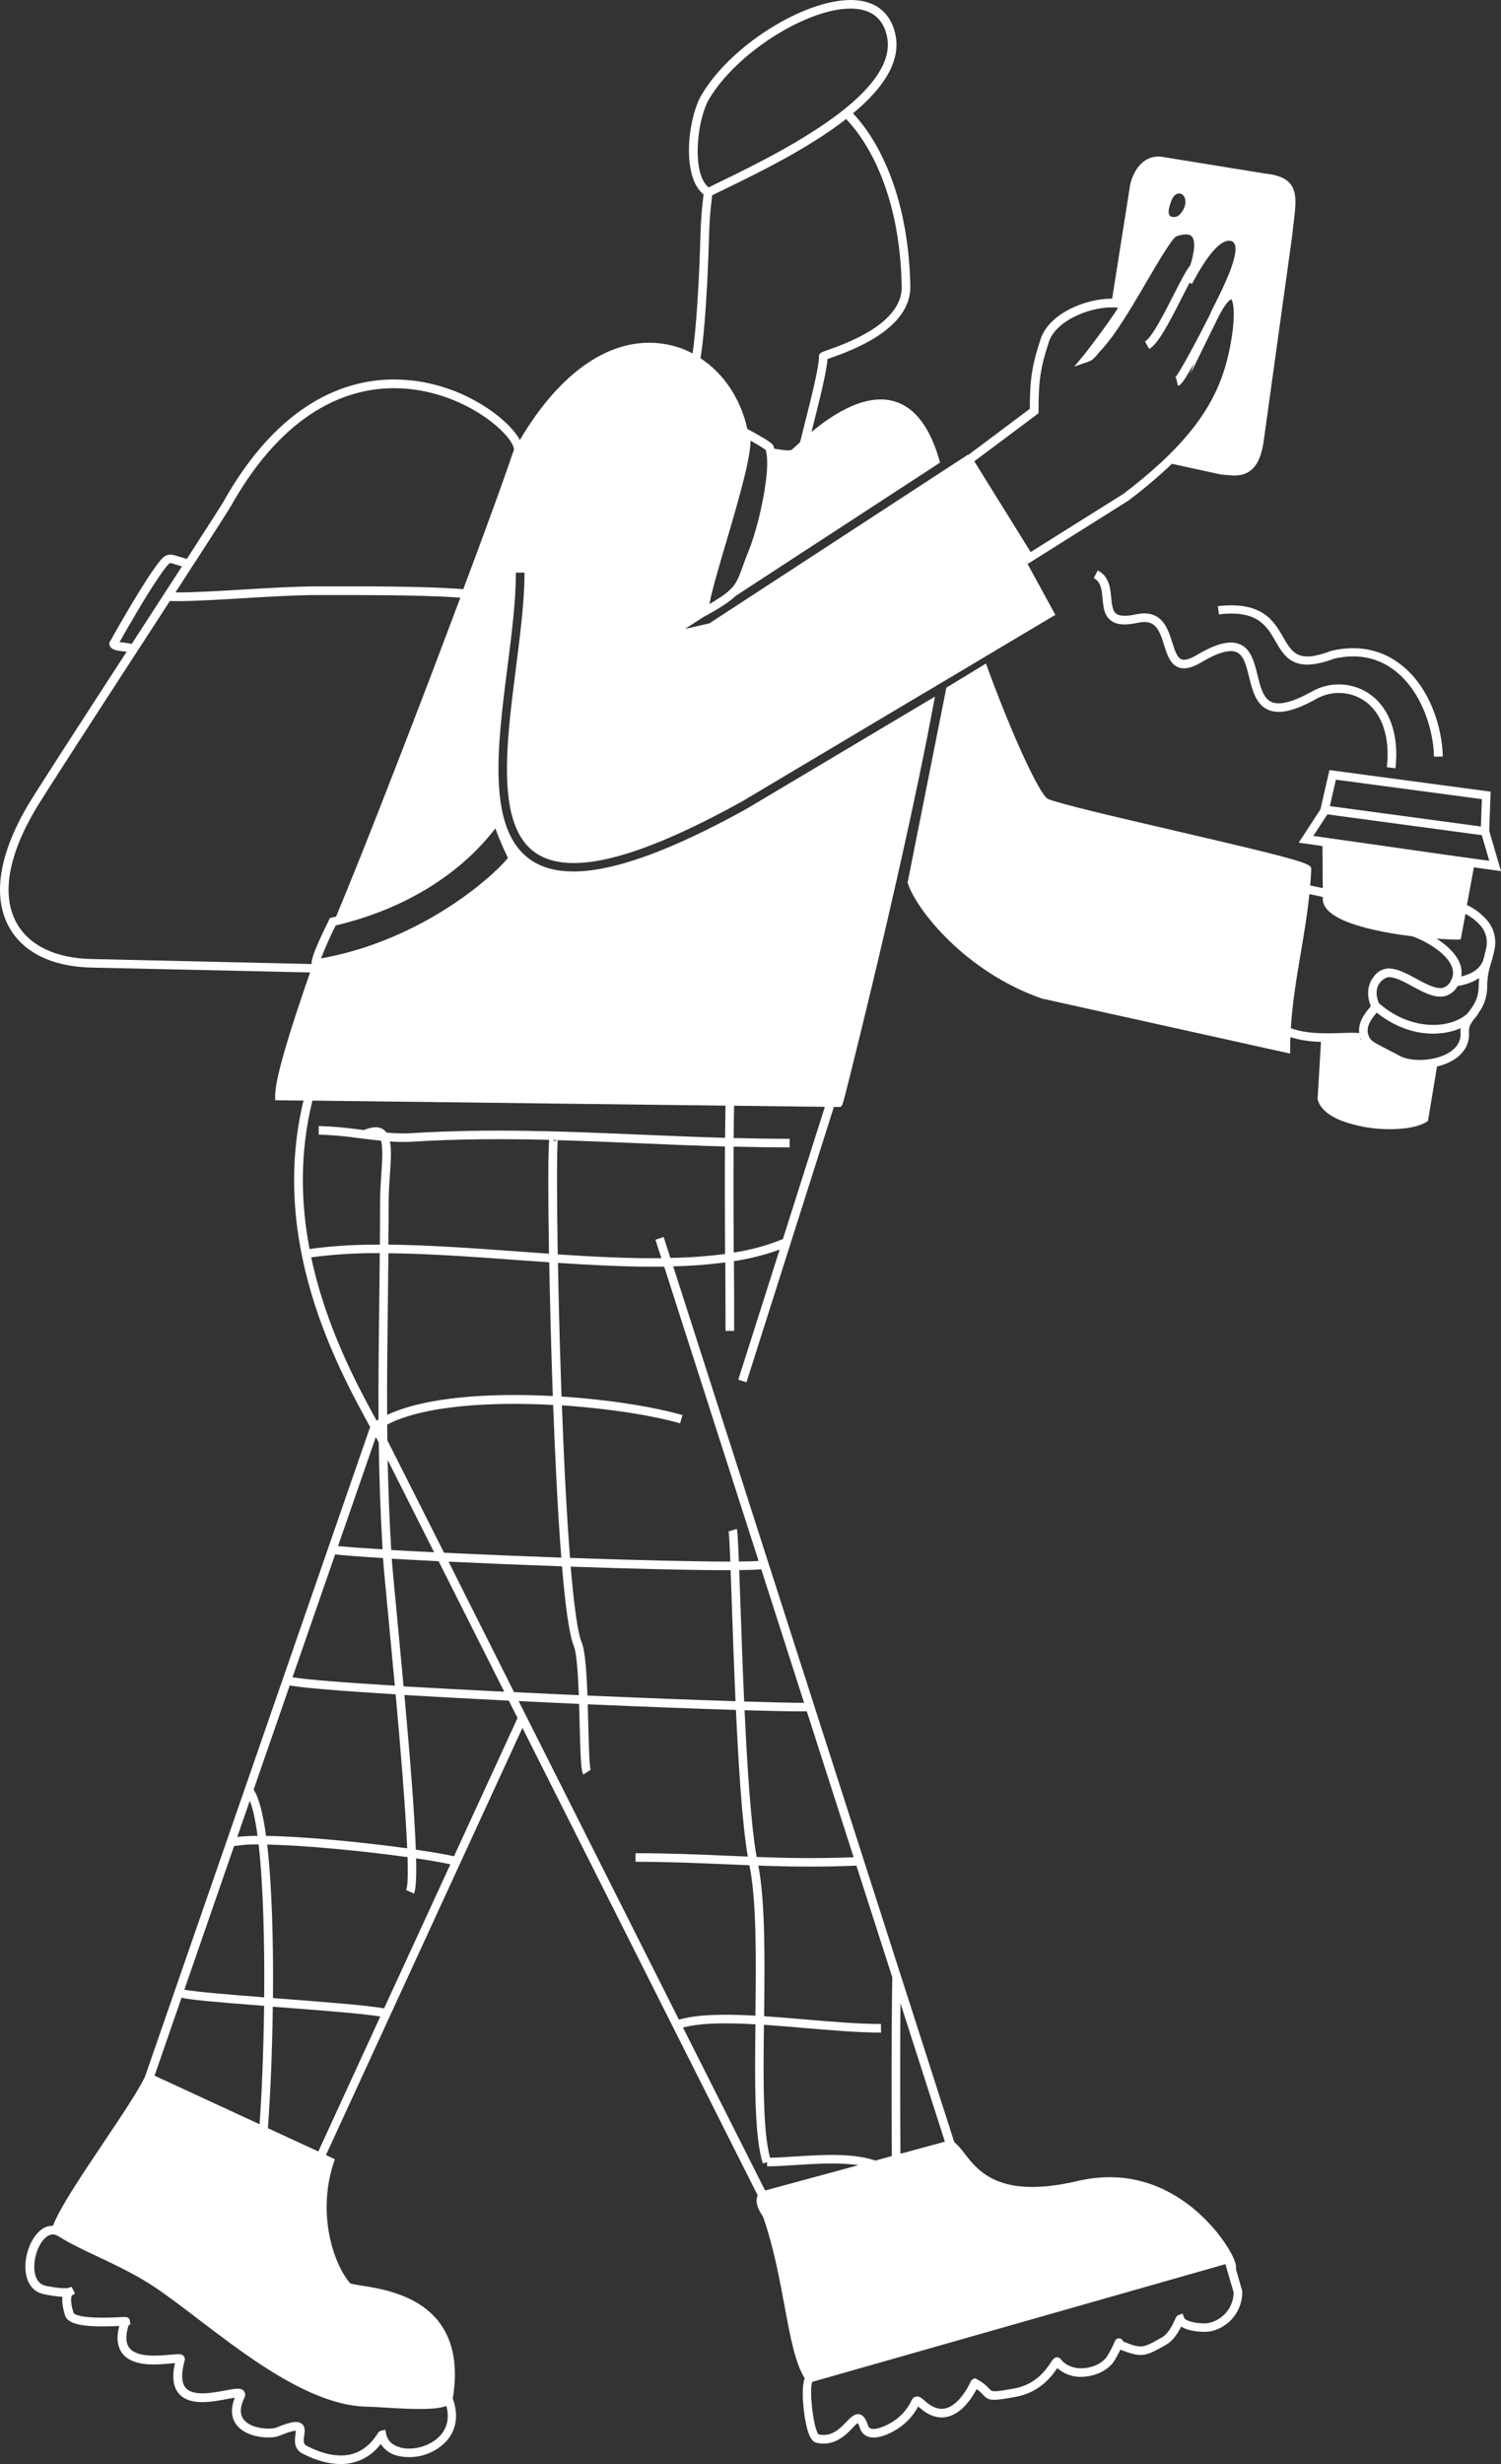 <svg width="387" height="635" viewBox="0 0 387 635" fill="none" xmlns="http://www.w3.org/2000/svg">
<rect x="0" y="0" width="387" height="635" fill="#333333" stroke="none"/>
<path d="M342.766 198.455L340.44 208.59L334.845 217.169L340.972 218.031L341.047 228.877C340.179 228.676 339.12 228.448 337.81 228.204C337.922 226.854 338.018 225.493 338.071 224.143C338.129 222.613 338.14 222.25 302.403 213.959C288.072 210.629 273.256 207.191 270.174 205.884C268.907 205.342 264.813 197.956 258.819 183.066C257.147 178.917 255.561 174.747 254.208 171L253.25 171.58L252.303 172.16L246.537 175.669L245.27 176.439L244.003 177.209L234.059 227.174L234 227.472L234.096 227.76C236.454 234.69 249.002 250.481 268.603 257.324L332.646 271.515V270.133C332.646 269.184 332.646 268.235 332.699 267.286C335.259 268.062 337.913 268.466 340.584 268.484L339.711 283.256L339.758 283.435C340.355 285.604 342.474 287.48 345.881 288.83C349.901 290.294 354.143 291.028 358.412 290.999C362.299 290.999 365.801 290.386 367.755 289.139L368.17 288.874L370.502 274.845C372.125 274.487 373.674 273.845 375.08 272.947C377.673 271.228 378.935 268.804 378.738 265.946C378.647 264.65 379.228 263.723 380.085 262.573C380.569 262.076 380.983 261.512 381.314 260.898C382.673 259.008 383.418 256.733 383.444 254.39C383.426 252.312 383.748 250.244 384.397 248.274L384.429 248.16C384.587 247.734 384.713 247.298 384.807 246.853C384.956 246.311 385.11 245.692 385.265 244.987C385.609 243.595 385.609 242.138 385.264 240.746C384.919 239.353 384.241 238.07 383.289 237.011C381.864 235.413 380.139 234.122 378.216 233.215L380.01 223.514L387 224.5L383.96 214.111L384.328 204.019L342.766 198.455ZM380.436 221.355L372.626 220.271L348.463 216.822L343.139 216.068L342.074 215.916L340.978 215.759L338.609 215.428L342.234 209.87L382.044 215.228L383.976 221.827L380.436 221.355ZM382.07 205.949L381.82 212.999L342.873 207.739L344.438 200.923L382.07 205.949ZM332.811 264.965C333.221 258.333 334.323 251.798 335.398 245.443C336.234 240.53 337.075 235.492 337.602 230.422C339.056 230.699 340.174 230.964 341.063 231.16V231.897C341.292 235.536 346.999 238.404 358.024 240.384C360.057 240.752 362.107 241.045 364.061 241.284C366.994 242.233 371.982 244.971 373.883 248.198C374.788 249.738 374.884 251.169 374.17 252.568C373.99 253.009 373.723 253.407 373.388 253.74C373.052 254.073 372.653 254.333 372.216 254.504C370.401 255.079 367.739 253.626 365.163 252.221C362.756 250.915 360.286 249.57 358.04 249.602V249.494C357.805 249.543 357.582 249.597 357.364 249.662C357.122 249.697 356.884 249.752 356.65 249.825C355.592 250.184 354.687 250.902 354.084 251.858C353.834 252.174 353.616 252.516 353.435 252.878C352.503 254.754 352.514 257.015 353.435 259.282C353.318 259.439 353.158 259.634 353.014 259.824C351.95 261.136 350.107 263.381 350.438 266.212C349 266.128 347.558 266.128 346.12 266.212C342.255 266.331 336.857 266.516 332.811 264.965ZM350.789 267.562C350.826 267.676 350.874 267.79 350.922 267.904H350.73L350.789 267.562ZM376.56 266.093C376.699 268.126 375.799 269.802 373.899 271.071C370.172 273.565 363.874 273.684 360.984 272.155C359.568 271.391 358.37 270.778 357.412 270.284C354.292 268.685 353.461 268.224 352.977 267.156C351.955 264.905 353.28 263.002 354.718 261.245L354.957 260.957C359.387 264.498 364.487 266.38 369.469 266.38C370.66 266.38 371.849 266.271 373.02 266.055C374.251 265.833 375.453 265.469 376.603 264.97C376.551 265.342 376.536 265.718 376.56 266.093V266.093ZM381.24 254.32C381.176 257.449 379.904 259.141 378.669 260.784L378.429 261.098C377.135 262.384 375.049 263.392 372.61 263.853C369.901 264.363 362.836 264.851 355.532 258.55C354.782 256.842 354.718 255.188 355.373 253.87C355.373 253.821 355.431 253.772 355.458 253.718H355.5C355.596 253.531 355.703 253.35 355.82 253.176C356.345 252.539 357.04 252.072 357.821 251.831C359.52 251.663 361.862 252.915 364.135 254.174C366.557 255.491 369.044 256.842 371.333 256.842C371.852 256.845 372.369 256.768 372.866 256.614C374.162 256.171 375.241 255.237 375.879 254.005V254.076C377.826 253.811 379.694 253.123 381.357 252.059C381.304 252.72 381.261 253.458 381.24 254.32V254.32ZM381.655 238.469C382.379 239.267 382.895 240.237 383.156 241.291C383.417 242.344 383.416 243.447 383.151 244.499C383.034 245.042 382.917 245.497 382.8 245.936C382.8 246.039 382.762 246.148 382.746 246.256C382.608 246.755 382.475 247.205 382.347 247.628C381.703 249.19 380.244 250.806 376.768 251.641C376.995 250.04 376.647 248.409 375.788 247.048C374.628 245.08 372.594 243.301 370.396 241.891C372.972 242.081 374.884 242.151 375.554 242.151H375.778L376.619 242.092L377.838 235.525C379.277 236.26 380.571 237.258 381.655 238.469Z" fill="white"/>
<path d="M320.288 590.605V590.448L318.664 584.774C318.777 584.153 318.664 583.025 317.537 580.903L317.488 580.741H317.45C317.239 580.337 316.995 579.899 316.708 579.419C315.289 577.043 302.133 556.382 277.814 562.067C257.827 566.742 252.297 559.627 248.636 554.919C247.885 553.854 247.011 552.881 246.031 552.02L173.571 326.351C178.064 326.25 182.547 325.912 187.004 325.336C187.036 331.48 187.063 337.311 187.063 342.974H189.284C189.284 337.208 189.284 331.275 189.224 325.012C193.244 324.405 197.193 323.405 201.016 322.027L190.346 355.558L192.463 356.222L215.001 285.261H216.696L217.026 284.932C217.259 284.699 217.368 284.591 221.793 266.533C224.219 256.658 227.875 241.466 231.542 225.172C235.601 207.177 238.769 191.959 241.048 179.52L239.769 180.282L238.491 181.043L192.507 208.431C173.008 219.228 158.232 224.584 147.849 224.584C143.433 224.584 139.802 223.618 136.957 221.685C125.458 213.921 128.199 192.531 130.847 171.822C131.974 163.027 133.014 154.724 133.014 147.576H135.234C135.234 154.864 134.151 163.232 133.03 172.103C130.468 192.137 127.814 212.852 138.181 219.849C146.999 225.788 164.396 221.442 191.375 206.509L238.069 178.7L239 178.16L239.087 178.111L240.279 177.404L241.551 176.643L244.211 175.061L245.5 174.289L246.789 173.522L251.285 170.85L252.254 170.272L253.224 169.689L272.099 158.449L264.392 144.337L264.999 145.314L265.627 144.92L266.569 144.326L266.829 144.164L290.872 129.047L290.954 128.993C294.868 126.057 298.608 122.897 302.155 119.529L314.899 122.31H314.986L315.668 122.364C317.207 122.488 318.03 122.547 318.268 122.547C324.161 122.547 325.185 117.148 325.732 114.255L333.163 60.731C333.282 59.511 333.423 58.377 333.548 57.325C334.089 52.843 334.468 49.61 332.708 47.412C331.479 45.885 329.366 45.037 325.862 44.681L299.566 40.405C294.111 39.746 291.766 45.161 291.295 48.114C291.293 48.145 291.293 48.175 291.295 48.206L286.74 76.965C279.948 76.911 270.491 80.744 268.286 87.412C265.963 94.506 265.54 98.064 265.519 105.357L251.436 115.907L251.192 116.09L250.293 116.76L249.638 117.251L249.589 117.159L242.949 121.478L241.979 122.115L241.004 122.747L230.334 129.7L229.327 130.359L183.288 160.387C183.138 160.55 182.934 160.654 182.714 160.679L176.637 162.077L181.474 158.924V158.951L182.384 158.454C185.975 156.473 188.206 154.967 189.712 153.541L240.468 120.458L241.427 119.832L242.38 119.211C240.121 111.026 236.617 105.892 231.889 103.894C224.024 100.569 214.871 106.637 209.216 111.334C209.351 110.794 209.481 110.281 209.617 109.752C211.41 102.631 213.11 95.877 213.349 92.53L214.172 92.238C219.307 90.424 234.922 84.907 234.705 73.753C234.315 53.313 228.119 37.954 219.929 29.208C227.312 23.096 232.322 16.186 230.892 9.059C229.89 4.082 226.814 1.026 221.993 0.211C210.175 -1.781 189.051 10.657 180.894 24.419C177.368 30.358 175.591 45.507 181.409 50.101C180.96 53.477 180.692 56.874 180.607 60.278C180.244 73.537 179.453 85.053 178.57 91.078C176.217 89.835 173.67 88.999 171.036 88.605C157.701 86.591 144.496 95.661 134.032 113.396C133.967 113.267 133.891 113.137 133.815 113.002C130.728 107.673 118.108 97.794 101.55 97.794H101.285C89.407 97.869 72.194 103.381 57.64 129.225C57.028 130.305 53.307 136.082 48.183 144.023C47.268 143.797 46.559 143.57 45.974 143.381C43 142.409 42.328 142.933 39.918 146.307C35.585 152.348 28.641 164.83 28.349 165.359L28.148 165.716L28.23 166.121C28.517 167.508 30.147 167.676 31.723 167.837C31.978 167.864 32.324 167.897 32.66 167.945C20.771 186.258 9.132 204.209 7.128 207.626C-2.308 223.742 -0.661 233.578 2.378 238.993C6.001 245.472 13.492 249.127 23.463 249.348L79.945 250.606C74.469 266.333 70.845 278.345 70.943 282.459V283.539L78.249 283.625C69.513 319.851 86.607 351.693 95.43 367.749L37.405 535.111C35.726 538.707 31.409 545.131 26.843 551.934C20.143 561.905 15.301 569.28 13.66 573.588C12.66 573.57 11.681 573.87 10.865 574.446C7.821 576.509 5.898 582.005 6.748 586.243C7.29 588.975 8.915 590.745 11.331 591.231C12.899 591.577 14.493 591.799 16.097 591.895C15.956 592.975 16.097 594.498 16.779 596.716C17.511 599.043 21.698 599.859 30.743 599.416C29.957 602.445 30.239 604.815 31.572 606.531C34.307 609.997 40.433 609.42 44.094 609.074L45.102 608.988C44.284 612.664 44.668 615.299 46.255 617.016C49.05 620.039 54.705 618.97 58.442 618.268C59.141 618.139 59.937 617.988 60.543 617.907C59.021 621.686 60.132 624.061 61.394 625.389C64.183 628.332 69.919 628.575 71.988 627.727C74.848 626.55 75.893 626.404 76.278 626.426C76.267 626.746 76.234 627.066 76.18 627.382C75.985 628.78 75.639 631.128 78.054 632.343C81.564 634.119 84.836 634.999 87.804 634.999C89.818 635.021 91.809 634.563 93.61 633.664C95.412 632.764 96.971 631.449 98.16 629.827C99.156 631.36 100.709 632.45 102.493 632.867C104.732 633.397 107.073 633.332 109.279 632.678C111.485 632.023 113.48 630.802 115.064 629.136C117.696 626.221 118.281 622.323 116.738 618.133C118.059 610.143 116.981 603.659 113.531 598.865C108.147 591.377 98.409 589.833 93.171 589.007C92.195 588.886 91.228 588.695 90.279 588.435C85.908 583.338 81.721 570.419 86.027 557.381L86.336 556.447L84.045 555.367L134.698 445.281L195.361 565.781C194.5 567.552 195.67 569.696 196.737 571.261C199.445 579.035 200.956 587.134 202.283 594.292C203.735 602.115 204.991 608.912 207.472 612.913C206.389 615.753 207.293 623.025 208.144 626.043C208.766 628.202 209.492 629.282 210.51 629.53C211.11 629.663 211.722 629.73 212.336 629.73C215.965 629.73 218.342 627.236 219.843 625.659C220.24 625.213 220.673 624.799 221.137 624.423C221.39 624.831 221.584 625.273 221.711 625.735C221.868 626.278 222.162 626.772 222.565 627.17C222.968 627.568 223.467 627.856 224.013 628.008C227.16 628.899 231.732 625.848 232.679 625.017C234.36 623.703 235.74 622.047 236.725 620.158L237.267 620.611C239.515 622.571 241.817 623.311 244.103 622.857C247.775 622.107 250.375 618.376 251.805 615.688C252.408 616.096 252.955 616.583 253.429 617.135C254.935 618.754 255.731 618.819 261.911 617.674C268.189 616.53 271.238 612.276 272.598 610.267C273.534 611.094 274.632 611.719 275.822 612.102C277.013 612.485 278.27 612.617 279.514 612.492C282.975 612.26 286.111 610.521 287.503 608.07C288.137 606.947 288.587 606.121 288.868 605.522C294.371 607.681 295.335 607.314 300.746 604.199C302.566 603.152 303.796 601.052 304.538 599.578C306.796 601.025 310.945 601.106 312.354 600.755C314.634 600.208 316.66 598.907 318.102 597.063C319.543 595.219 320.314 592.942 320.288 590.605V590.605ZM251.366 118.752L252.265 118.082L252.509 117.899L267.766 106.497V105.957C267.766 98.549 268.129 95.127 270.42 88.141C272.197 82.742 280.484 79.303 286.415 79.216C286.799 79.216 287.168 79.216 287.531 79.243C287.78 79.243 288.023 79.265 288.262 79.308C288.018 79.729 287.677 80.258 287.276 80.852C286.875 81.446 286.355 82.207 285.819 82.963C283.344 86.456 280.083 90.732 279.509 91.423L276.99 94.463L280.733 93.172C281.735 92.827 282.477 91.909 283.073 91.175C283.279 90.921 283.474 90.678 283.615 90.516C284.005 90.133 284.405 89.685 284.812 89.21C285.218 88.735 285.738 88.092 286.214 87.466C286.691 86.84 287.168 86.181 287.655 85.479C290.304 81.7 293.12 76.874 295.709 72.452C298.591 67.544 302.171 61.433 303.292 60.915C304.662 60.445 306.461 60.056 307.257 60.915C308.221 61.93 308.053 64.732 306.894 68.376C305.919 69.504 304.614 72.041 302.626 75.934C300.259 80.599 297.02 86.985 295.211 87.995L296.294 89.928C298.52 88.686 301.142 83.757 304.603 76.933C305.318 75.524 306.044 74.093 306.699 72.873L307.316 73.165L307.82 72.241C312.538 63.576 315.403 61.919 316.963 62.059C317.218 62.047 317.472 62.104 317.698 62.224C317.924 62.343 318.114 62.522 318.246 62.739C319.741 65.439 315.262 74.298 313.372 78.088C312.646 79.53 312.11 80.588 311.893 81.209C309.266 86.418 303.969 96.455 302.886 97.405C302.981 97.339 303.087 97.291 303.2 97.265L303.704 99.424C304.245 99.3 304.749 99.176 307.82 93.68L306.97 96.282L313.908 82.143C316.037 77.824 317.201 77.203 317.434 77.122C318.014 77.662 318.696 81.29 317.179 89.204C315.419 98.382 311.763 106.993 301.472 117.159C301.163 117.467 300.849 117.775 300.524 118.082L299.549 119.006C296.397 121.917 293.1 124.669 289.67 127.249L265.784 142.242L265.73 142.274L263.477 138.63L253.045 121.851L251.209 118.887L251.366 118.752ZM305.117 53.966C304.771 54.652 303.958 55.71 303.238 55.856C300.183 56.477 301.57 52.984 301.943 51.904C303.297 48.022 306.997 50.214 305.117 53.983V53.966ZM305.28 597.267L304.901 596.231L303.861 596.603C303.384 596.77 303.238 597.111 302.983 597.683C302.534 598.682 301.358 601.338 299.658 602.304C294.637 605.193 294.409 605.327 289.589 603.432C289.53 603.213 289.407 603.016 289.233 602.869C289.06 602.721 288.846 602.63 288.619 602.607C288.352 602.583 288.085 602.653 287.865 602.805C287.644 602.957 287.484 603.181 287.411 603.438C286.882 604.663 286.274 605.854 285.592 607.001C284.573 608.794 282.082 610.122 279.384 610.305C276.898 610.473 274.759 609.625 273.508 607.978C273.394 607.826 273.245 607.704 273.073 607.622C272.901 607.541 272.712 607.501 272.522 607.509C271.812 607.509 271.439 608.049 270.897 608.885C269.657 610.71 267.079 614.505 261.543 615.515C256.008 616.525 255.802 616.4 255.103 615.639C254.196 614.626 253.113 613.783 251.907 613.15L251.404 612.875L250.862 613.123C250.58 613.267 250.363 613.512 250.255 613.809C248.371 617.707 245.96 620.217 243.642 620.687C242.071 621.011 240.392 620.423 238.713 618.943C237.581 617.961 237.007 617.469 236.195 617.626C235.382 617.782 235.111 618.376 234.835 618.97C233.979 620.671 232.752 622.16 231.244 623.327C229.901 624.45 226.337 626.372 224.604 625.875C224.406 625.827 224.225 625.724 224.084 625.577C223.942 625.431 223.844 625.248 223.802 625.049C223.39 623.786 222.806 622.463 221.609 622.188C220.412 621.913 219.35 622.938 218.212 624.131C216.539 625.891 214.454 628.067 211.068 627.371C209.915 626.253 208.864 618.387 209.178 615.008C209.2 614.596 209.282 614.191 209.422 613.804H209.492L210.727 613.453L315.945 583.489L316.221 584.434L316.562 585.6L316.892 586.745L318.068 590.778C318.051 592.59 317.427 594.344 316.296 595.762C315.164 597.18 313.59 598.181 311.823 598.606C309.96 599.092 305.67 598.358 305.28 597.283V597.267ZM232.16 555.038C232.078 542.885 232.067 528.157 232.16 516.232L243.62 551.923L232.16 555.038ZM229.944 555.637L225.698 556.793C219.816 554.795 211.751 555.308 204.964 555.745C202.657 555.891 200.463 556.031 198.54 556.064C196.704 549.358 196.791 536.056 196.964 521.803C200.398 522.03 203.935 522.343 207.445 522.629C214.259 523.212 221.305 523.811 227.149 523.811V521.598C221.397 521.598 214.692 521.026 207.651 520.426C204.092 520.124 200.496 519.816 197.008 519.59C197.181 505.11 197.333 490.236 195.518 480.772C199.851 480.923 204.184 481.037 208.81 481.037C212.601 481.037 216.561 480.961 220.812 480.783L230.053 509.559C229.841 522.483 229.841 541.023 229.939 555.653L229.944 555.637ZM102.319 416.046C101.659 409.163 101.144 403.716 101.009 401.691C104.643 401.902 108.722 402.118 113.082 402.333L130.013 435.968C120.264 435.493 111.538 435.028 104.053 434.586C103.5 428.545 102.915 422.304 102.319 416.046ZM99.996 336.317C100.05 331.955 100.099 327.505 100.142 322.966C110.52 323.063 121.748 323.878 132.765 324.677L141.609 325.309C141.777 334.557 142.027 344.55 142.341 354.122C142.4 355.909 142.465 357.799 142.536 359.769C126.46 358.911 109.691 359.975 99.812 364.628C99.768 355.148 99.877 345.851 99.996 336.317V336.317ZM100.207 309.987C100.207 307.482 100.37 305.047 100.532 302.694C100.77 299.184 100.965 296.274 100.532 294.153C102.281 294.299 104.038 294.331 105.791 294.25C118.249 293.478 129.97 293.462 141.599 293.748C141.42 295.681 141.301 300.351 141.404 312.233C141.436 315.651 141.485 319.295 141.544 323.085L132.878 322.469C121.824 321.665 110.563 320.85 100.115 320.747C100.176 317.227 100.207 313.641 100.207 309.987V309.987ZM142.736 294.023L142.774 293.775H143.581C143.465 293.873 143.331 293.946 143.185 293.988C143.039 294.031 142.886 294.043 142.736 294.023ZM144.74 401.41C134.362 401.038 123.811 400.6 114.495 400.158L100.76 372.937C100.494 372.397 100.218 371.83 99.871 371.226C99.871 369.854 99.839 368.488 99.828 367.128C109.09 362.269 126.233 361.189 142.617 362.064C143.077 374.325 143.765 389.177 144.718 401.41H144.74ZM99.947 376.241L111.923 400.034C107.931 399.839 104.21 399.639 100.868 399.45C100.391 391.374 100.104 383.697 99.947 376.241ZM115.654 402.452C124.748 402.884 134.92 403.305 144.903 403.662C145.715 413.417 146.717 421.191 147.925 424.112C148.678 425.926 149.008 431.179 149.236 436.859L143.819 436.616C139.927 436.443 136.166 436.263 132.537 436.076L115.654 402.452ZM188.666 413.007C188.926 420.565 189.241 429.484 189.641 438.419C179.562 438.095 166.221 437.593 151.462 436.956C151.24 430.898 150.866 425.408 149.978 423.264C148.976 420.84 148.012 414.087 147.14 403.737C162.771 404.277 177.763 404.644 187.323 404.644H188.369C188.461 407.176 188.564 410.027 188.666 413.007ZM149.311 439.11C149.366 440.924 149.409 442.743 149.452 444.471C149.685 453.8 149.831 456.445 150.427 457.32L152.269 456.073L152.312 456.154C151.944 455.268 151.803 449.503 151.673 444.417C151.63 442.706 151.586 440.946 151.538 439.207C165.745 439.828 179.329 440.341 189.744 440.665C190.432 455.474 191.369 470.061 192.805 478.456L187.117 478.219C179.86 477.906 172.347 477.582 163.86 477.582V479.795C172.304 479.795 179.784 480.119 187.02 480.427L193.222 480.686C195.096 489.864 194.944 504.856 194.771 519.455C187.02 519.017 179.935 519.06 175.044 520.48L133.718 438.37C138.896 438.64 144.133 438.883 149.311 439.11ZM195.074 478.559C193.633 470.385 192.669 455.7 191.97 440.735C198.297 440.919 203.258 441.026 206.205 441.026C206.941 441.026 207.548 441.026 208.019 441.026L220.092 478.629C210.787 478.985 202.857 478.845 195.074 478.559ZM191.868 438.489C191.461 429.511 191.153 420.544 190.887 412.931C190.773 409.692 190.676 406.928 190.589 404.628C193.102 404.601 195.047 404.531 196.276 404.423L207.32 438.829C204.937 438.845 199.477 438.727 191.868 438.489V438.489ZM195.583 402.263C194.413 402.35 192.691 402.398 190.503 402.42C190.286 396.951 190.14 394.619 189.961 394.003L187.843 394.667C187.979 395.207 188.136 398.187 188.304 402.431C178.895 402.431 163.28 402.053 146.977 401.486C146.175 391.336 145.46 378.055 144.87 362.172C156.786 362.949 168.041 364.731 175.353 366.799L175.96 364.672C168.339 362.512 156.856 360.682 144.783 359.899C144.729 358.382 144.675 356.849 144.626 355.288C144.263 344.54 144.014 334.352 143.857 325.455C152.209 325.995 160.496 326.437 168.355 326.437C169.33 326.437 170.289 326.437 171.248 326.437L195.583 402.263ZM172.835 324.175L171.107 318.777L168.994 319.489L170.522 324.24C162.029 324.332 152.957 323.873 143.798 323.263C143.538 307.655 143.576 296.431 143.798 293.834C150.839 294.029 157.88 294.331 165.03 294.639C172.179 294.946 179.448 295.254 186.912 295.459C186.852 304.432 186.912 313.885 186.944 323.155C182.266 323.761 177.557 324.102 172.84 324.175H172.835ZM201.85 319.316C197.78 320.972 193.527 322.139 189.181 322.793C189.132 313.648 189.089 304.335 189.149 295.497C193.882 295.61 198.692 295.686 203.594 295.686V293.472C198.719 293.472 193.899 293.397 189.165 293.278C189.165 290.444 189.224 287.663 189.273 284.953L212.677 285.234L201.85 319.316ZM23.512 247.146C14.358 246.946 7.539 243.669 4.317 237.919C0.363 230.901 1.998 220.794 9.045 208.766C11.033 205.375 22.748 187.316 34.67 168.944L35.558 167.578L36.907 165.505C39.257 161.877 41.586 158.298 43.796 154.886C44.386 154.886 44.993 154.913 45.638 154.913C50.317 154.913 56.438 154.546 62.856 154.157C69.48 153.763 76.332 153.353 81.748 153.353H84.781C92.787 153.353 107.378 153.315 116.738 153.892L117.897 153.968L118.688 154.027C114.566 165.025 110.021 177.026 105.515 188.671C104.432 191.495 103.349 194.297 102.265 197.056C96.307 212.453 90.669 226.609 86.656 236.208L86.276 236.294L85.572 236.467L85.058 236.586L84.825 237.05V237.098C80.784 245.197 80.21 247.545 80.34 248.436L23.512 247.146ZM50.496 144.569C55.425 136.946 58.962 131.439 59.574 130.348C73.608 105.433 90.014 100.115 101.28 100.045H101.572C117.041 100.045 129.141 109.363 131.903 114.147C132.58 115.313 132.57 115.944 132.445 116.139L132.348 116.344C132.341 116.372 132.332 116.399 132.32 116.425C131.541 118.736 130.528 121.635 129.325 125.004C126.763 132.152 123.329 141.513 119.446 151.841L118.698 151.781L117.539 151.695C108.245 151.074 93.556 151.101 84.743 151.117H81.748C76.267 151.117 69.383 151.528 62.726 151.927C56.069 152.327 49.873 152.705 45.242 152.667L49.575 145.94L50.485 144.536L50.496 144.569ZM116.971 232.925C109.783 237.735 98.485 243.852 84.473 246.665L83.644 246.827L83.102 246.93L82.772 247C83.891 244.095 85.157 241.248 86.563 238.47H86.645L86.905 238.41L88.253 238.076C104.881 233.816 118.774 225.162 127.711 213.49C128.666 216.076 129.75 218.613 130.961 221.091C129.737 222.689 124.786 227.71 116.971 232.925ZM221.619 2.397C225.508 3.056 227.897 5.448 228.715 9.502C229.955 15.673 225.243 21.919 218.332 27.637L217.427 28.365C217.14 28.598 216.842 28.83 216.544 29.056C206.86 36.523 193.796 42.877 186.321 46.522L184.041 47.639L182.833 48.233L182.698 48.303C182.375 48.028 182.086 47.716 181.836 47.374C178.381 42.667 179.99 30.309 182.806 25.553C189.918 13.557 208.046 2.214 219.28 2.214C220.063 2.21 220.846 2.271 221.619 2.397V2.397ZM181.636 83.379C182.178 77.062 182.6 68.673 182.828 60.369C182.912 57.014 183.178 53.665 183.624 50.339C184.653 49.799 185.888 49.221 187.296 48.535C195.491 44.546 208.458 38.234 218.169 30.671C219.811 32.424 221.289 34.323 222.583 36.345C226.917 43.034 232.127 54.965 232.485 73.845C232.669 83.401 218.191 88.519 213.43 90.198C211.637 90.835 211.155 91.002 211.155 91.861C211.155 94.603 209.276 102.059 207.461 109.261C207.06 110.88 206.659 112.435 206.286 113.947C205.885 114.314 205.517 114.654 205.202 114.946C204.742 115.372 204.265 115.815 204.119 115.907C203.616 116.252 201.46 115.95 199.64 115.637C199.581 115.398 199.511 115.161 199.429 114.929C199.282 114.552 199.082 114.028 193.66 111.075L192.734 110.573L192.707 110.616C190.974 102.755 186.581 96.217 180.596 92.309C180.948 90.284 181.295 87.433 181.636 83.357V83.379ZM187.188 139.856C188.937 133.917 190.817 127.563 192.062 122.299C192.155 121.932 192.236 121.57 192.317 121.219C192.398 120.868 192.49 120.452 192.572 120.08C192.815 118.946 193.021 117.883 193.178 116.916C193.243 116.533 193.297 116.166 193.341 115.809C193.384 115.453 193.433 115.059 193.465 114.73C193.498 114.4 193.525 113.92 193.53 113.558C194.072 113.871 194.646 114.19 195.155 114.498L196.027 115.037C196.505 115.317 196.968 115.622 197.414 115.95C197.461 116.101 197.504 116.263 197.544 116.436C197.63 116.818 197.692 117.206 197.728 117.596C197.843 119.156 197.818 120.722 197.652 122.277C197.614 122.65 197.576 123.028 197.533 123.416C197.49 123.805 197.446 124.145 197.398 124.496C196.591 130.559 194.689 137.917 192.956 142.128C192.306 143.689 191.873 144.979 191.44 146.118C190.102 149.843 189.511 151.517 185.281 154.216C184.593 154.664 183.813 155.14 182.914 155.658C183.44 152.548 185.487 145.616 187.188 139.834V139.856ZM31.945 165.624C31.626 165.592 31.181 165.543 30.813 165.484C32.546 162.417 38.152 152.581 41.727 147.581C42.55 146.426 43.352 145.373 43.764 145.157C43.969 145.06 44.343 145.157 45.286 145.476C45.724 145.616 46.261 145.789 46.91 145.972L33.96 165.948C33.299 165.784 32.625 165.675 31.945 165.624ZM80.551 283.631L187.058 284.937C187.004 287.636 186.971 290.406 186.949 293.23C179.513 293.019 172.26 292.69 165.149 292.409C145.336 291.561 126.623 290.757 105.683 292.047C103.672 292.135 101.657 292.077 99.655 291.874C99.434 291.572 99.165 291.307 98.858 291.092C97.656 290.255 95.993 290.309 93.8 291.232L92.96 291.129C89.385 290.608 85.782 290.293 82.171 290.185V292.398C85.692 292.507 89.204 292.817 92.689 293.327C94.536 293.553 96.41 293.78 98.23 293.964C98.772 295.74 98.544 299.19 98.317 302.553C98.16 304.837 97.986 307.412 97.986 309.998C97.986 313.648 97.97 317.233 97.938 320.753C91.874 320.697 85.814 321.07 79.804 321.87C77.578 310.133 77.199 297.187 80.551 283.647V283.631ZM80.243 324.019C86.103 323.25 92.01 322.889 97.921 322.939C97.885 327.474 97.837 331.919 97.775 336.274C97.651 346.208 97.537 355.888 97.596 365.795C97.428 365.897 97.261 366 97.098 366.108C91.888 356.627 84.012 341.829 80.243 324.035V324.019ZM96.898 370.351L97.651 371.744C97.775 380.566 98.068 389.646 98.642 399.278C93.599 398.97 89.602 398.684 87.154 398.43L96.898 370.351ZM86.412 400.584C88.919 400.865 93.242 401.184 98.772 401.524V401.713C98.896 403.705 99.395 408.958 100.088 416.219C100.57 421.283 101.171 427.621 101.794 434.413C88.291 433.587 79.132 432.847 75.417 432.253L86.412 400.584ZM74.696 434.37C78.612 435.039 88.838 435.838 102.016 436.643C103.284 450.68 104.567 466.201 104.984 476.324C93.881 474.801 78.704 473.273 68.592 473.117C67.823 467.491 66.778 463.264 65.391 461.202L74.696 434.37ZM64.405 464.063C65.218 466.088 65.879 469.208 66.404 473.117C64.656 473.108 62.909 473.198 61.172 473.387L64.405 464.063ZM60.348 475.757C62.441 475.414 64.561 475.268 66.68 475.32C67.855 485.577 68.235 500.278 68.115 514.731C59.487 514.061 50.372 513.311 47.533 512.755L60.348 475.757ZM46.808 514.817C49.039 515.357 54.391 515.859 68.094 516.923C67.958 528.125 67.525 539.025 66.929 547.431L39.848 534.917L46.808 514.817ZM103.137 630.696C101.751 630.324 100.012 629.422 99.568 627.274L99.341 626.161L98.23 626.421C97.754 626.529 97.548 626.847 97.266 627.284C93.328 633.412 87.219 634.438 79.111 630.335C78.222 629.881 78.222 629.174 78.433 627.635C78.585 626.556 78.753 625.352 77.789 624.601C77.36 624.293 76.838 624.139 76.31 624.164C75.227 624.164 73.602 624.634 71.197 625.622C70.011 626.113 65.201 626.064 63.073 623.813C61.795 622.469 61.773 620.487 63.002 617.923C63.156 617.661 63.229 617.359 63.212 617.056C63.196 616.753 63.091 616.461 62.91 616.217C62.179 615.267 60.744 615.542 58.095 616.039C54.845 616.649 49.911 617.577 47.956 615.461C46.77 614.187 46.656 611.774 47.615 608.297C47.668 608.106 47.674 607.905 47.632 607.712C47.591 607.518 47.503 607.337 47.376 607.185C46.835 606.548 46.049 606.645 43.953 606.818C40.953 607.098 35.368 607.622 33.386 605.106C32.4 603.859 32.303 601.867 33.175 599.168L33.603 599.076L33.473 598.055C33.337 597.024 32.438 597.073 31.49 597.127C19.661 597.791 18.989 596.096 18.968 596.047C17.857 592.516 18.534 591.593 18.524 591.593L19.331 591.053L18.48 589.331L17.559 589.622C17.559 589.622 16.346 589.979 11.84 589.083C10.323 588.775 9.365 587.679 8.991 585.843C8.319 582.507 9.868 577.875 12.176 576.314C12.464 576.115 12.787 575.97 13.129 575.888C13.496 575.804 13.878 575.815 14.239 575.92C14.541 576.008 14.828 576.14 15.09 576.314C15.436 576.536 15.799 576.757 16.173 576.978C18.686 578.474 21.762 579.926 24.996 581.449C29.968 583.792 35.607 586.448 40.703 589.957C43.904 592.165 47.436 594.859 51.173 597.71C56.395 601.694 62.13 606.067 68.045 609.895C74.453 614.036 81.077 617.529 87.506 619.192C89.979 619.857 92.527 620.207 95.089 620.234C95.771 620.234 97.114 620.32 98.674 620.417C103.17 620.709 106.799 620.865 109.583 620.8C112.047 620.741 113.872 620.503 115.086 620.023C115.887 623.003 115.346 625.632 113.493 627.689C111.018 630.34 106.577 631.663 103.11 630.723L103.137 630.696ZM82.073 554.449L69.074 548.451C69.708 539.965 70.19 528.735 70.336 517.138L72.004 517.268C82.658 518.083 93.626 518.925 98.051 519.665L82.073 554.449ZM99.026 517.576C94.818 516.782 83.806 515.956 72.194 515.049L70.379 514.909C70.509 500.597 70.125 485.955 68.885 475.363C78.813 475.552 94.016 477.042 105.076 478.602C105.212 483.083 105.125 486.16 104.719 487.078L106.745 487.99C107.237 486.911 107.389 483.671 107.286 478.91C110.958 479.45 114.04 479.989 116.12 480.448L99.026 517.576ZM117.052 478.37C114.945 477.884 111.462 477.29 107.21 476.675C106.869 467.167 105.71 452.758 104.269 436.815C112.47 437.307 121.694 437.798 131.183 438.268L133.436 442.743L117.052 478.37ZM176.09 522.51C180.688 521.279 187.404 521.263 194.776 521.684C194.592 536.736 194.5 550.767 196.688 557.538L197.771 557.197V558.277C199.938 558.277 202.484 558.115 205.17 557.942C210.364 557.613 216.349 557.23 221.311 557.986L197.268 564.507L176.09 522.51Z" fill="white"/>
<path d="M359.788 198C360.781 189.319 358.255 182.275 352.865 178.674C350.702 177.254 348.187 176.462 345.601 176.384C343.015 176.306 340.457 176.945 338.212 178.232C333.4 180.911 329.914 181.811 327.847 180.911C325.697 179.972 324.983 177.091 324.224 173.992C323.406 170.675 322.561 167.243 319.631 166.015C317.078 164.951 313.554 165.841 308.529 168.82C306.762 169.873 305.442 170.244 304.607 169.911C303.483 169.48 302.889 167.598 302.256 165.601C301.099 161.934 299.528 156.914 292.9 158.327C290.385 158.873 288.661 158.802 287.772 158.147C286.883 157.492 286.681 155.888 286.506 154.093C286.282 151.616 286.004 148.539 283.026 147L282 148.986C283.757 149.897 284.035 151.6 284.28 154.295C284.471 156.434 284.673 158.66 286.462 159.948C287.93 161.039 290.128 161.208 293.385 160.493C297.782 159.555 298.841 162.07 300.139 166.255C300.903 168.667 301.688 171.166 303.827 171.979C305.371 172.568 307.236 172.164 309.691 170.708C313.93 168.187 316.996 167.292 318.78 168.045C320.673 168.836 321.35 171.581 322.053 174.489C322.872 177.795 323.794 181.544 326.963 182.924C329.778 184.152 333.7 183.268 339.303 180.152C341.189 179.067 343.338 178.524 345.513 178.585C347.689 178.645 349.804 179.307 351.627 180.496C356.297 183.617 358.462 189.892 357.568 197.711L359.788 198Z" fill="white"/>
<path d="M369.729 195L372 194.953C371.817 187.444 368.677 176.588 360.413 170.7C355.573 167.25 349.657 166.215 343.31 167.711L343.161 167.758C334.736 170.959 333.191 168.276 330.848 164.221C328.445 160.051 325.448 154.867 314 156.219L314.282 158.327C324.197 157.156 326.556 161.263 328.849 165.231C331.231 169.374 333.69 173.621 343.942 169.752C349.641 168.431 354.725 169.317 359.04 172.393C366.173 177.469 369.546 187.407 369.729 195Z" fill="white"/>
</svg>
